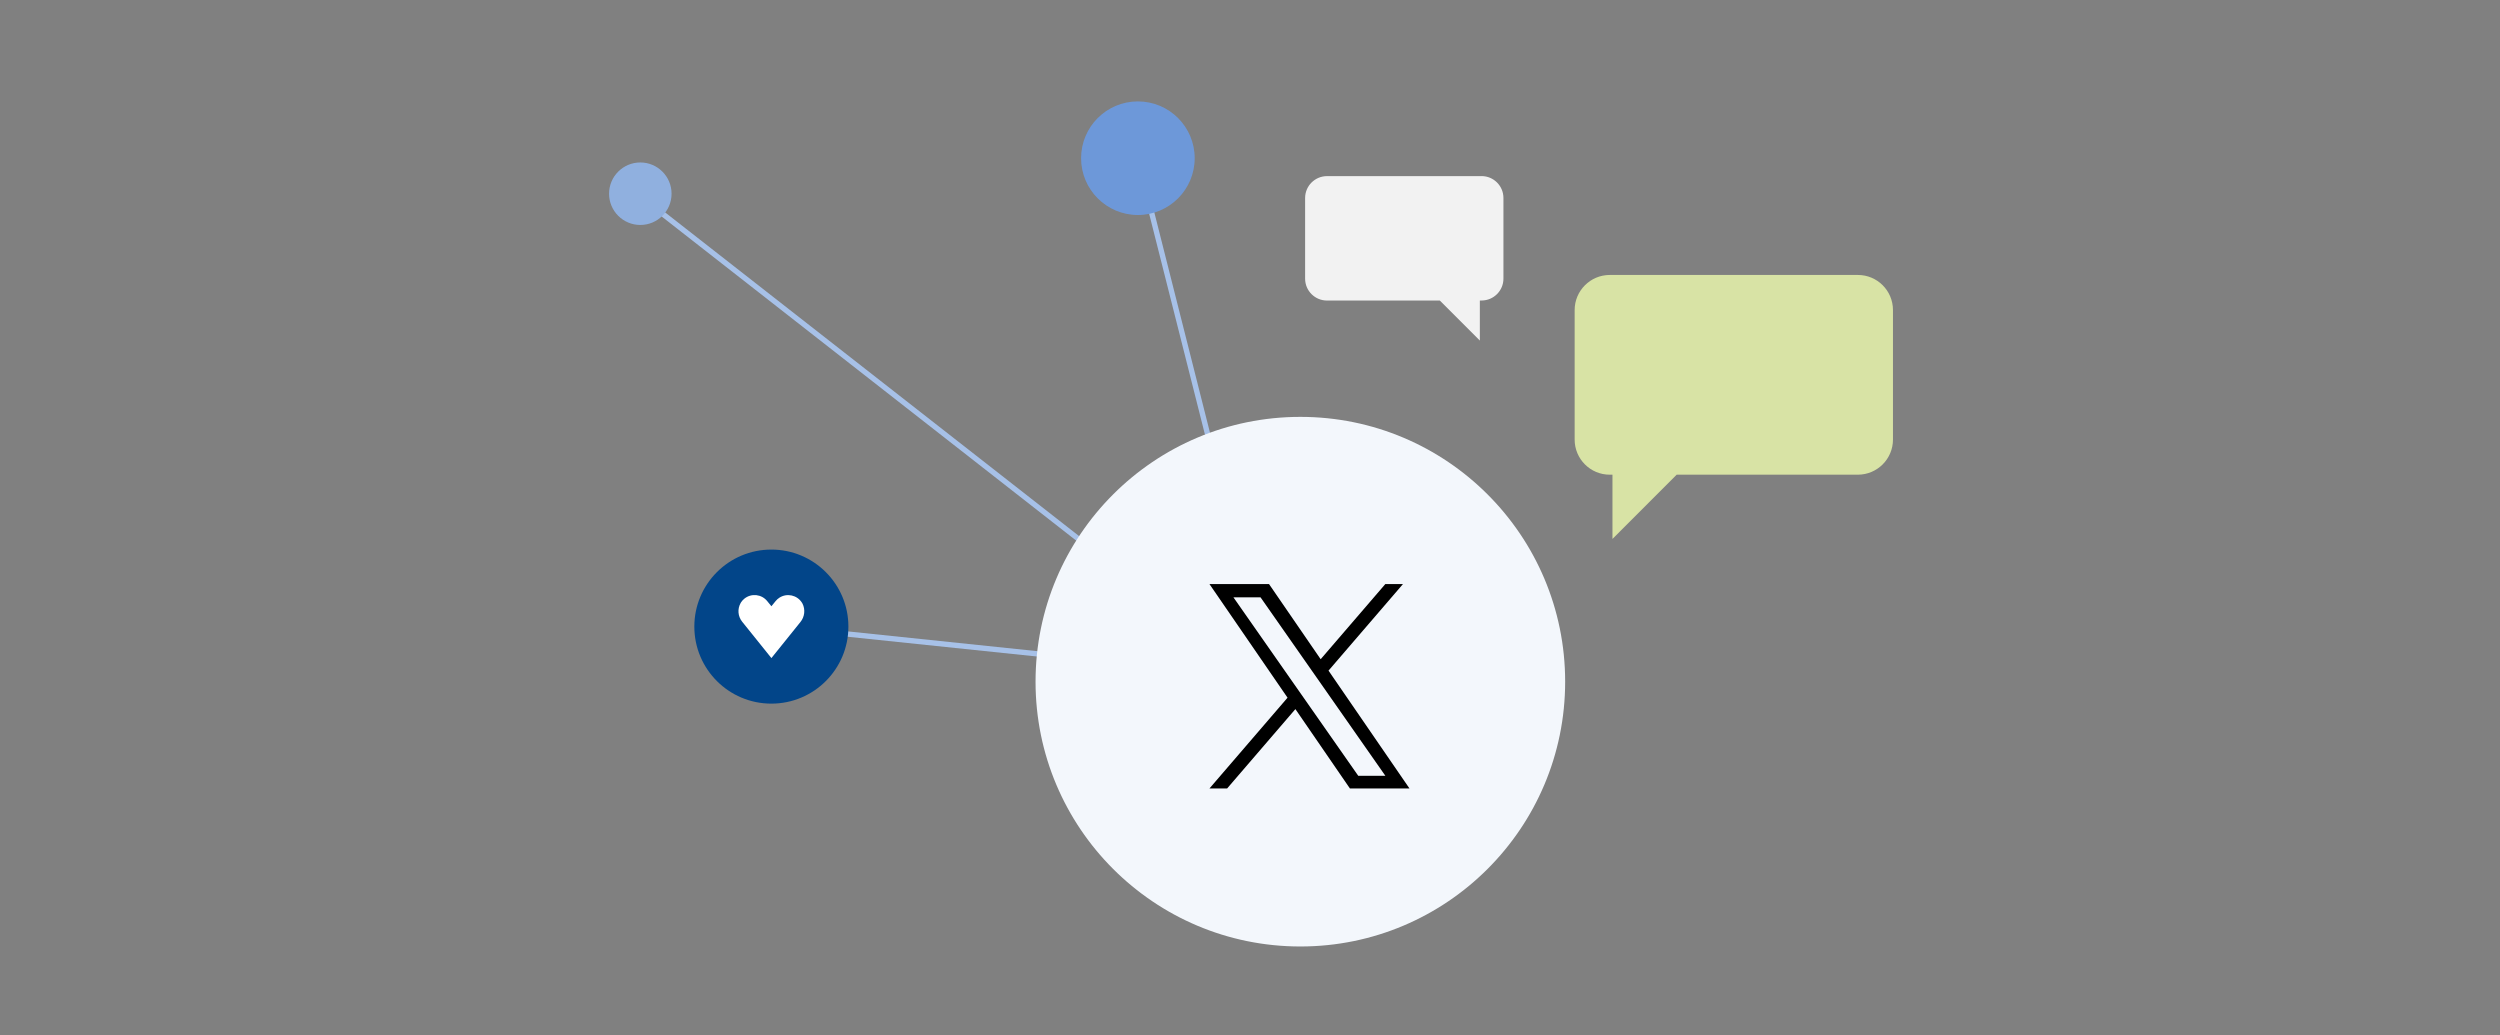 <?xml version="1.0" encoding="UTF-8"?><svg id="Ebene_1" xmlns="http://www.w3.org/2000/svg" xmlns:xlink="http://www.w3.org/1999/xlink" viewBox="0 0 640 265"><rect x="0" y="0" width="640" height="265" fill="#808080" stroke="none"/><defs><style>.cls-1{clip-path:url(#clippath);}.cls-2{fill:none;}.cls-2,.cls-3,.cls-4,.cls-5,.cls-6,.cls-7,.cls-8,.cls-9,.cls-10,.cls-11{stroke-width:0px;}.cls-4{fill:#f3f7fc;}.cls-5{fill:#f2f2f2;}.cls-6{fill:#6d98d9;}.cls-7{fill:#d8e3a5;}.cls-8{fill:#a7c1e8;}.cls-9{fill:#90b0df;}.cls-10{fill:#fff;}.cls-11{fill:#024589;}</style><clipPath id="clippath"><rect class="cls-2" width="640" height="265"/></clipPath></defs><g class="cls-1"><g id="c"><rect class="cls-8" x="219.7" y="15.34" width="1.37" height="158.15" transform="translate(10.27 209.9) rotate(-51.98)"/><circle class="cls-9" cx="163.92" cy="49.59" r="8"/><rect class="cls-8" x="310.84" y="30.74" width="1.37" height="179.7" transform="translate(-20.05 79.96) rotate(-14.18)"/><circle class="cls-6" cx="291.3" cy="40.5" r="14.54"/><rect class="cls-8" x="265.86" y="105.79" width="1.37" height="123.38" transform="translate(72.32 415.21) rotate(-84.04)"/><path class="cls-5" d="m379.28,45.09h-39.57c-3.09,0-5.6,2.51-5.6,5.6v20.65c0,3.09,2.51,5.6,5.6,5.6h28.89l10.24,10.24v-10.25h.44c3.09,0,5.6-2.51,5.6-5.6v-20.65c0-3.09-2.51-5.6-5.6-5.6Z"/><path class="cls-7" d="m412.08,70.39h63.54c4.96,0,8.98,4.02,8.98,8.99v33.15c0,4.96-4.02,8.98-8.98,8.99h-46.39l-16.44,16.45v-16.45h-.7c-4.96,0-8.98-4.02-8.98-8.99v-33.15c0-4.96,4.02-8.98,8.98-8.99Z"/><circle class="cls-4" cx="332.89" cy="174.51" r="67.79"/><path class="cls-11" d="m217.19,160.41c0,10.89-8.83,19.72-19.72,19.72-10.89,0-19.72-8.83-19.72-19.72,0-10.89,8.83-19.72,19.72-19.72h0c10.89,0,19.72,8.83,19.72,19.72Z"/><path class="cls-10" d="m205.42,154.5c-.04-.08-.09-.16-.14-.24-1.24-1.93-3.81-2.49-5.74-1.26-.38.24-.72.55-1,.9l-1.06,1.3-1.06-1.3c-1.43-1.79-4.04-2.09-5.84-.66-.33.27-.63.58-.86.94-.05.07-.09.15-.13.22h0c-.85,1.52-.69,3.39.4,4.75l7.49,9.32,7.42-9.22c1.1-1.34,1.31-3.2.53-4.75Z"/></g></g><path class="cls-3" d="m340.1,171.68l19.06-22.16h-4.52l-16.55,19.24-13.22-19.24h-15.25l19.99,29.09-19.99,23.24h4.52l17.48-20.32,13.96,20.32h15.25l-20.73-30.17h0Zm-6.19,7.19l-2.03-2.9-16.12-23.05h6.94l13.01,18.6,2.03,2.9,16.91,24.18h-6.94l-13.8-19.73h0Z"/></svg>